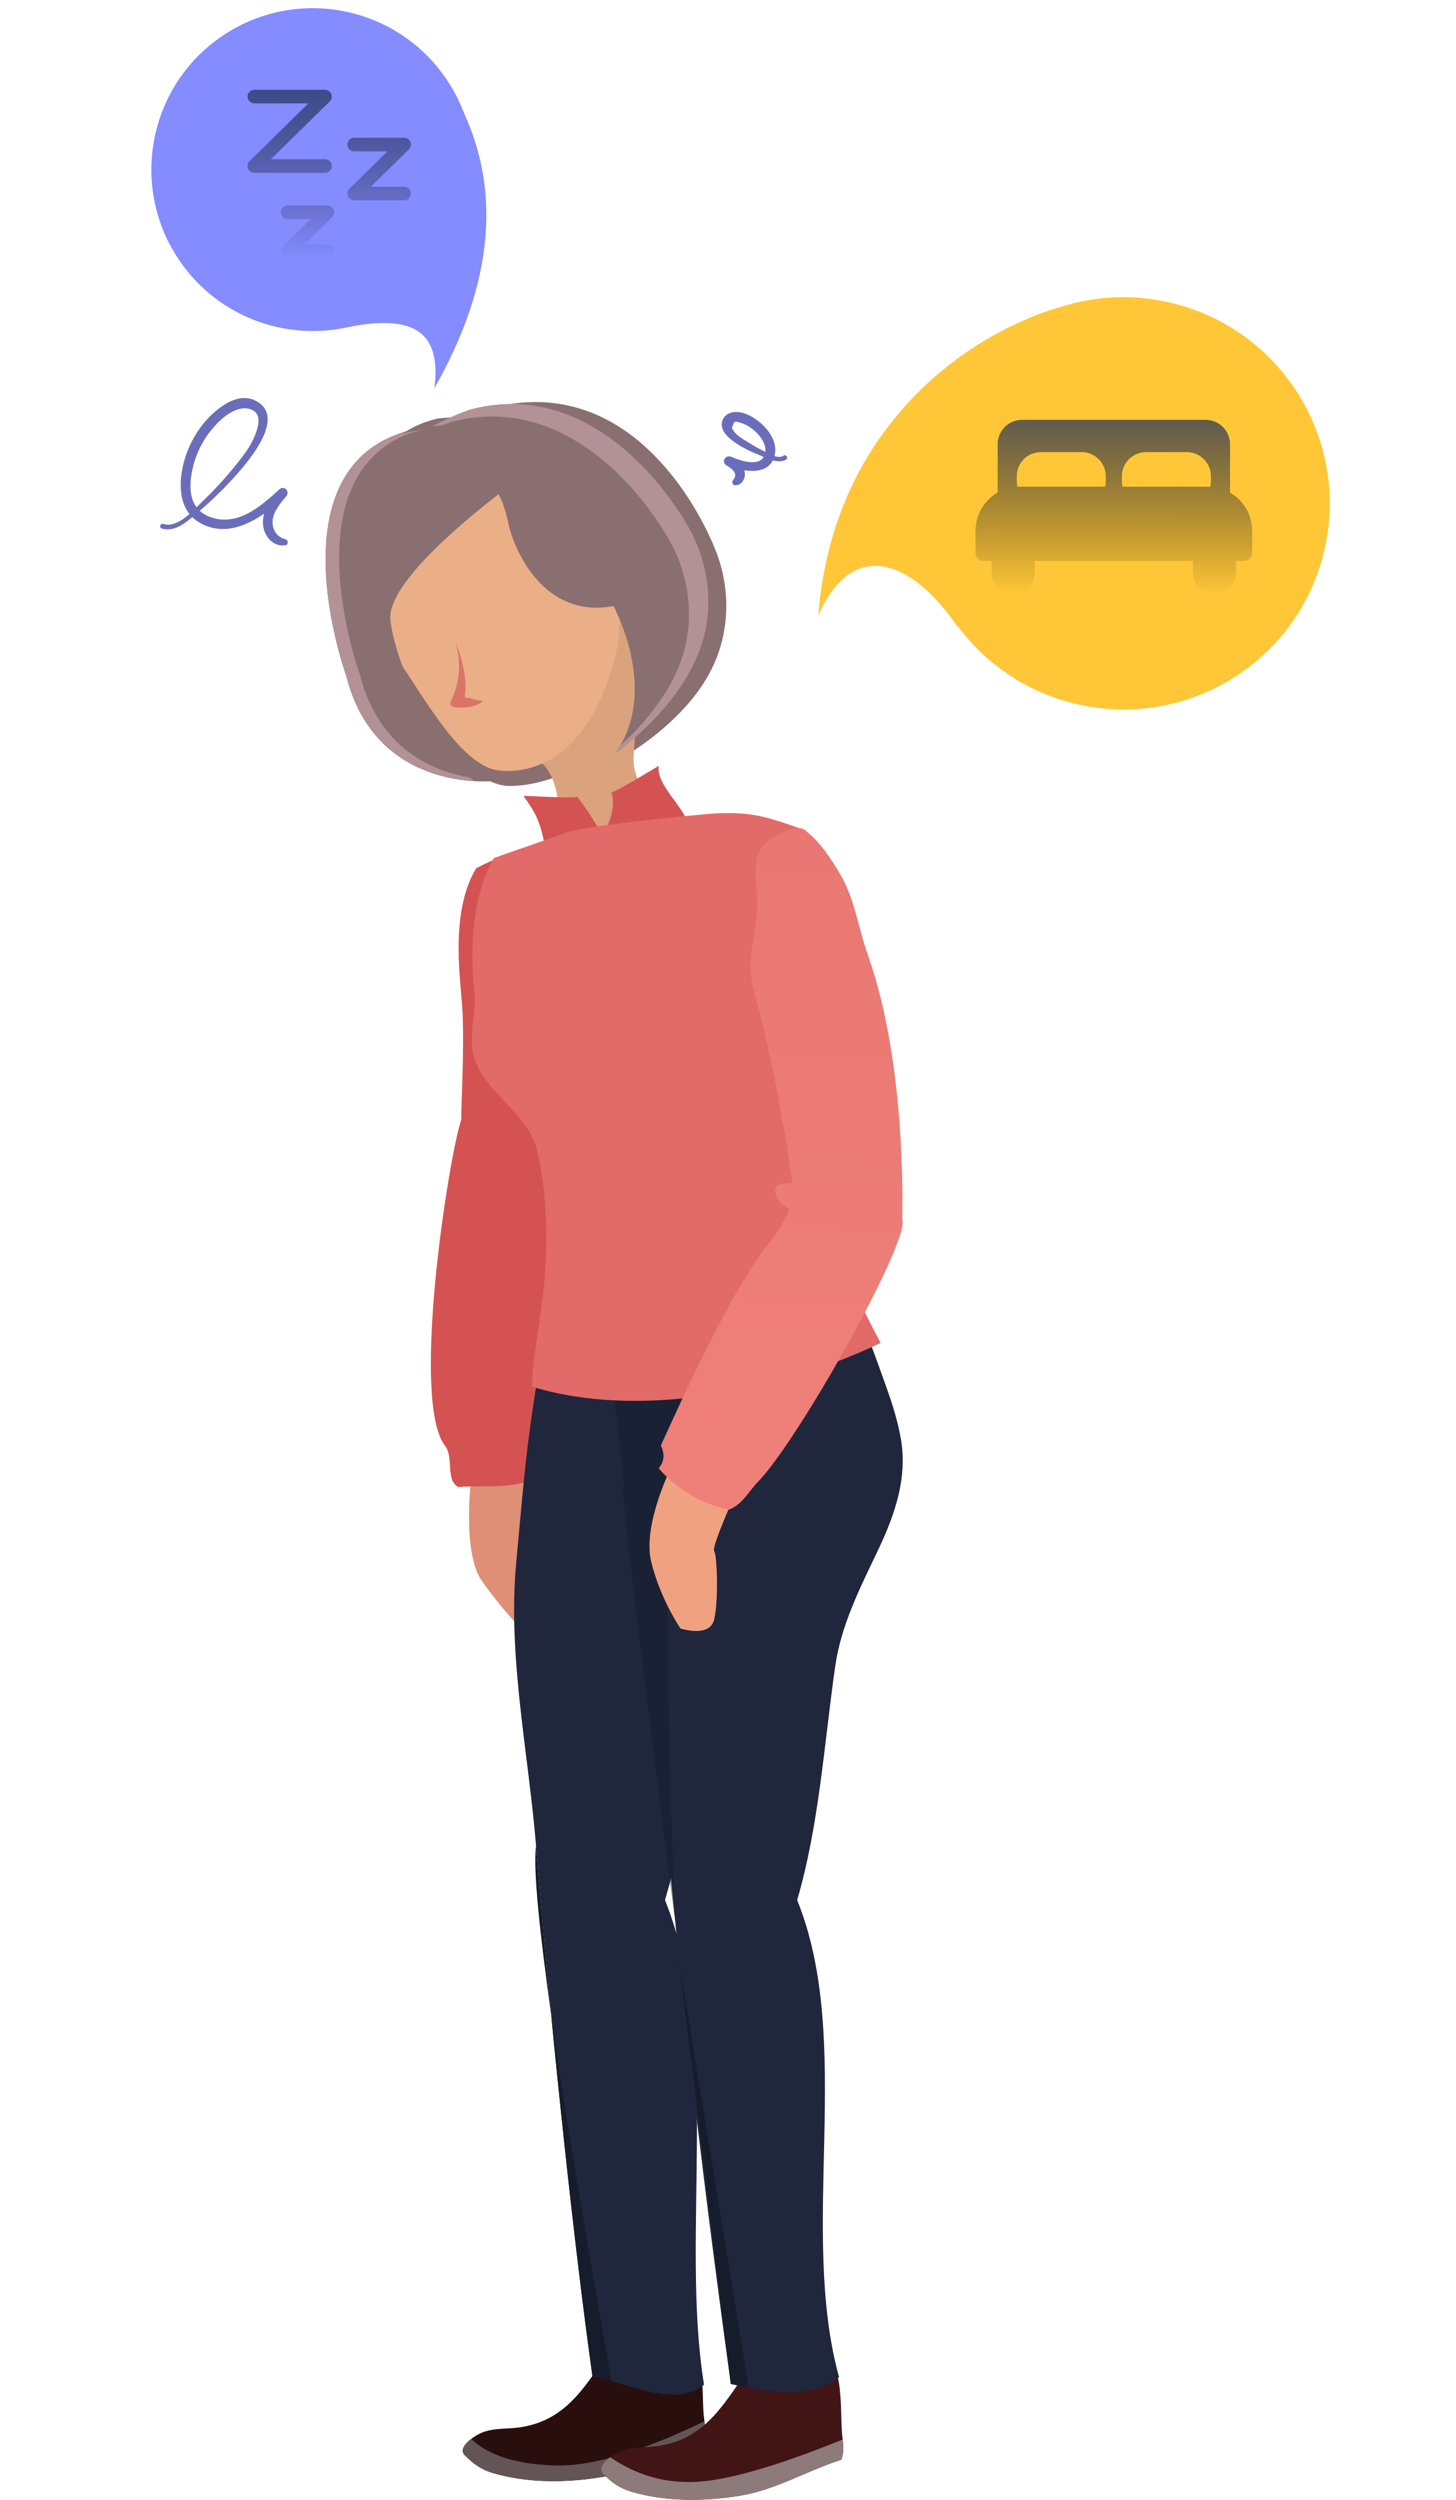 <svg width="600" height="1030" viewBox="0 0 600 1030" fill="none" xmlns="http://www.w3.org/2000/svg">
    <g clip-path="url(#clip0)">
        <path d="M1.168 14.188C1.168 14.188 -3.315 46.74 5.283 59.025C13.882 71.308 22.419 79.723 22.419 79.723L39.554 60.253L33.904 17.259L14.25 1.49951e-05L1.168 10.38V14.188Z" transform="translate(193.269 592.311)" fill="#DE8F75"/>
        <path d="M59.823 118.609C58.84 98.218 59.025 73.65 58.902 60.568C58.656 40.729 49.198 36.43 45.206 17.082C44.223 12.169 42.995 7.071 39.801 3.201C36.546 -0.668 34.397 -2.326 18.674 5.842C7.127 25.19 12.778 54.241 13.146 66.771C13.638 84.276 12.655 97.604 12.532 109.519C7.68 123.093 -8.595 225.173 5.838 243.783C9.584 248.574 5.899 257.971 11.304 260.796C22.543 259.875 38.266 262.393 46.434 254.593C44.346 251.522 44.592 248.389 46.618 245.257C38.941 222.163 63.999 157.427 52.76 136.114C52.699 136.053 52.637 136.053 52.576 135.991C53.866 130.525 55.77 125.304 58.656 120.391C59.025 119.776 59.455 119.162 59.823 118.609Z" transform="translate(177.544 351.906)" fill="#D45352"/>
        <path d="M99.278 32.881C99.708 37.426 100.322 39.208 99.032 43.568C84.722 48.113 71.947 56.037 57.084 58.432C42.283 60.827 26.867 60.95 12.496 56.774C7.582 55.361 4.45 53.027 0.826 49.403C-2.183 46.394 3.713 41.971 7.521 40.252C11.39 38.532 15.751 38.532 19.988 38.286C41.177 36.812 49.346 22.808 60.339 6.594C61.445 4.997 62.612 3.4 64.27 2.478C66.113 1.434 68.262 1.373 70.35 1.25C77.352 0.943 90.127 -2.435 94.917 3.4C99.585 8.989 98.541 25.818 99.278 32.881Z" transform="translate(190.725 962.221)" fill="#280E0D"/>
        <path d="M99.029 8.107C84.719 12.652 71.944 20.576 57.081 22.971C42.28 25.366 26.864 25.489 12.493 21.313C7.641 19.9 4.447 17.566 0.823 13.942C-1.203 11.915 0.823 9.213 3.526 7.186C8.071 11.731 17.959 17.75 38.718 18.18C57.02 18.549 81.341 8.844 99.52 1.49951e-05C99.889 2.825 100.073 4.668 99.029 8.107Z" transform="translate(190.667 997.682)" fill="#635556"/>
        <path d="M9.658 29.362C4.806 59.949 4.499 66.582 0.875 105.461C-2.749 144.34 5.85 183.464 9.043 222.405C14.203 285.974 23.415 377.674 32.259 440.814C46.938 444.008 66.653 453.958 78.26 444.376C68.311 383.079 85.753 303.172 62.169 244.7C82.252 175.296 92.448 97.538 72.856 28.011C70.092 18.245 66.468 8.356 59.282 1.232C52.097 -5.832 11.255 19.351 9.658 29.362Z" transform="translate(211.864 538.197)" fill="#20263C"/>
        <path d="M24.874 150.54C22.11 149.742 19.469 149.005 16.951 148.452C11.055 106.072 4.975 50.917 -3.74859e-06 2.99902e-05C8.168 57.735 21.434 131.623 24.874 150.54Z" transform="translate(227.173 830.559)" fill="#161C2C"/>
        <path d="M0.325 -7.49754e-06C2.045 20.944 4.194 44.898 6.59 69.957C1.983 37.036 -1.026 9.336 0.325 -7.49754e-06Z" transform="translate(220.583 760.54)" fill="#161C2C"/>
        <path d="M99.278 32.881C99.708 37.426 100.322 39.208 99.032 43.568C84.722 48.113 71.947 56.037 57.084 58.432C42.283 60.827 26.867 60.95 12.496 56.774C7.582 55.361 4.45 53.027 0.826 49.403C-2.183 46.394 3.713 41.971 7.521 40.252C11.39 38.532 15.751 38.532 19.988 38.286C41.177 36.812 49.346 22.808 60.339 6.594C61.445 4.997 62.612 3.4 64.27 2.478C66.113 1.434 68.262 1.373 70.35 1.25C77.352 0.943 90.127 -2.435 94.917 3.4C99.646 8.989 98.602 25.818 99.278 32.881Z" transform="translate(247.719 969.898)" fill="#411415"/>
        <path d="M110.135 65.152C108.354 72.83 105.345 80.262 101.967 87.448C94.412 103.356 86.367 118.833 83.91 136.461C79.304 169.136 77.277 201.566 68.31 232.337C91.894 290.809 68.802 368.137 85.568 428.881C74.022 438.462 55.658 434.9 40.98 431.706C32.136 368.567 20.405 273.55 15.246 209.98C14.755 203.716 14.263 197.451 13.772 191.186C11.438 158.511 4.007 125.651 7.078 93.037C9.104 71.172 -4.899 38.189 1.857 17.306C22.432 15.894 47.244 3.61 67.328 0.354C75.619 -0.997 88.885 2.074 97.238 0.354C97.79 0.232 104.423 19.333 105.099 21.114C107.678 28.3 109.951 35.609 111.179 43.164C112.346 50.657 111.793 58.028 110.135 65.152Z" transform="translate(260.201 550.56)" fill="#20263C"/>
        <path opacity="0.5" d="M25.211 222.489C25.211 222.489 2.978 50.083 4.022 45.538C5.066 40.932 -2.242 -3.413 0.706 0.21C3.592 3.834 25.395 -0.465 27.238 7.458C29.08 15.381 23.798 53.768 22.447 81.284C21.157 108.801 25.211 222.489 25.211 222.489Z" transform="translate(252.814 567.717)" fill="#161C2C"/>
        <path d="M3.74859e-06 0L21.312 174.617L28.682 176.152L3.74859e-06 0Z" transform="translate(279.807 807.649)" fill="#161C2C"/>
        <path d="M99.031 8.292C84.721 12.837 71.885 20.76 57.083 23.155C42.282 25.551 26.927 25.674 12.495 21.497C7.643 20.084 4.449 17.75 0.825 14.127C-1.263 12.038 0.948 9.274 3.712 7.248C9.854 11.424 22.997 19.286 42.712 17.136C59.908 15.293 84.721 6.019 99.461 -1.49951e-05C99.891 2.948 100.075 4.791 99.031 8.292Z" transform="translate(247.72 1005.18)" fill="#8D7A7A"/>
        <path d="M49.877 146.234C36.058 143.593 7.499 133.643 3.2 96.361C3.2 96.361 -15.287 12.707 36.611 0.485C43.551 -0.375 51.535 -0.129 60.809 1.529L55.957 4.416L83.779 23.579C83.779 23.579 17.94 57.605 18.8 77.567C18.738 77.505 17.633 114.971 49.877 146.234Z" transform="translate(143.701 171.96)" fill="#8A6F71"/>
        <path d="M0.055 22.515C27.877 10.169 43.415 26.2 44.95 48.311C45.81 61.271 54.839 90.199 83.459 88.602C83.459 88.602 97.892 125.393 76.334 148.732C76.334 148.732 106.613 133.255 117.914 107.95C124.67 92.84 124.547 75.52 118.221 60.227C108.824 37.378 81.923 -5.8 35.062 0.649C35.062 0.649 -1.604 8.327 0.055 22.515Z" transform="translate(176.326 165.654)" fill="#8A6F71"/>
        <path d="M5.65 -3.74877e-06L0 22.418C0 22.418 36.175 79.846 58.592 80.091C81.009 80.337 104.777 61.727 104.777 61.727C104.777 61.727 66.085 16.952 63.321 14.741C60.557 12.53 5.65 -3.74877e-06 5.65 -3.74877e-06Z" transform="translate(151.077 243.753)" fill="#8A6F71"/>
        <path d="M0.006 15.217C0.804 40.093 1.541 64.906 2.339 89.781C2.524 95.432 17.939 103.908 21.44 108.391C27.643 116.315 24.634 112.629 34.215 115.823C48.464 120.675 49.508 141.988 44.103 155.992C52.64 154.825 88.446 146.717 96.983 145.55C83.287 133.881 77.452 126.695 78.189 116.069C79.111 102.004 80.769 87.939 83.348 74.549C91.271 73.075 98.273 66.81 100.361 59.01C101.466 54.895 100.914 49.736 97.351 47.401C95.263 46.05 92.499 45.928 90.104 46.603C87.709 47.217 85.498 48.569 83.348 49.858C88.814 39.478 85.437 25.045 77.207 16.63C68.977 8.216 57.369 4.101 45.884 1.705C37.47 -0.015 28.749 -0.874 20.457 1.275C12.043 3.363 -0.301 6.68 0.006 15.217Z" transform="translate(182.946 194.755)" fill="#DBA37D"/>
        <path fill-rule="evenodd" clip-rule="evenodd" d="M-1.8743e-06 41.827C-1.8743e-06 41.827 5.957 73.52 14.802 83.408C23.645 93.297 41.272 129.657 58.469 132.114C66.699 133.281 94.029 132.974 106.62 86.541C119.21 40.107 69.524 4.68596e-07 69.524 4.68596e-07C69.524 4.68596e-07 8.537 8.537 -1.8743e-06 41.827Z" transform="translate(146.594 185.282)" fill="#EBAF87"/>
        <path d="M1.96 -1.87439e-06C4.539 7.739 3.986 16.399 0.486 23.77C0.178 24.384 -0.129 25.121 0.056 25.735C0.363 26.84 1.837 27.025 3.004 27.025C6.689 27.025 10.804 26.84 13.444 24.322C10.189 24.077 9.145 23.094 5.89 22.848C7.057 15.662 4.908 6.695 1.96 -1.87439e-06Z" transform="translate(185.6 264.513)" fill="#DC7369"/>
        <path d="M0.244 28.642C26.162 12.734 43.727 26.554 48.149 48.296C50.728 61.072 63.503 88.526 91.632 83.183C91.632 83.183 110.794 117.762 92.492 143.743C92.492 143.743 120.498 124.395 128.359 97.862C133.027 81.954 130.632 64.88 122.402 50.507C110.119 29.133 77.752 -10.114 32.119 2.416C32.119 2.416 -3.257 14.822 0.244 28.642Z" transform="translate(161.152 166.528)" fill="#8A6F71"/>
        <path d="M120.193 97.923C116.262 111.19 107.295 122.676 99.311 130.844C91.327 139.013 84.325 143.804 84.325 143.804C85.001 142.821 85.615 141.839 86.229 140.856C87.826 139.382 89.546 137.785 91.327 135.942C99.311 127.773 108.278 116.288 112.209 103.021C116.938 87.114 114.481 70.039 106.251 55.667C93.968 34.292 61.601 -4.955 15.968 7.575C15.968 7.575 7.984 10.4 -1.8743e-06 14.822C9.52 7.513 24.014 2.416 24.014 2.416C69.647 -10.114 102.014 29.133 114.297 50.507C122.465 64.88 124.922 82.016 120.193 97.923Z" transform="translate(169.318 166.467)" fill="#B29197"/>
        <path d="M8.558 103.427C8.558 103.427 -30.565 -4.058 58.49 0.119L54.068 3.62L84.162 18.913C84.162 18.913 23.359 61.293 26.798 80.947C26.798 80.947 30.729 119.826 68.93 146.666C68.93 146.666 20.718 151.764 8.558 103.427Z" transform="translate(134.166 175.151)" fill="#8A6F71"/>
        <path d="M14.148 100.79C21.886 131.5 44.181 140.651 59.412 143.231C60.088 143.722 60.702 144.214 61.377 144.767C47.313 143.968 17.71 137.888 8.559 101.466C8.559 101.466 -20.737 20.944 29.072 2.027C32.757 1.044 36.749 0.369 41.171 -2.34298e-07C38.899 0.369 36.749 0.798 34.661 1.351C-15.148 20.269 14.148 100.79 14.148 100.79Z" transform="translate(134.165 177.113)" fill="#B29197"/>
        <path d="M8.23 17.628C8.783 20.146 9.151 22.725 10.257 25.059C11.362 27.393 27.515 26.165 30.094 26.472C37.956 27.27 34.271 16.276 22.294 0.491C18.548 0.798 14.74 0.676 -1.8743e-06 -3.74877e-06C4.606 6.511 6.449 9.643 8.23 17.628Z" transform="translate(215.688 327.898)" fill="#D45352"/>
        <path d="M40.287 24.077C40.962 26.533 30.767 24.384 30.89 26.963C31.013 29.543 3.559 36.176 1.471 37.65C-5.1 42.073 12.711 23.401 8.657 10.994C12.096 9.52 15.413 7.616 28.126 1.87439e-06C27.082 7.862 38.076 16.215 40.287 24.077Z" transform="translate(243.328 315.553)" fill="#D45352"/>
        <path d="M168.474 218.299C127.017 238.261 68.61 249.931 24.697 236.296C25.495 220.019 29.426 203.927 30.286 187.528C31.145 171.19 30.654 154.73 26.846 138.761C24.881 130.592 18.678 124.204 12.843 118.124C7.009 112.043 1.113 105.164 0.191 96.811C-0.607 89.563 1.358 81.947 1.236 74.638C1.236 74.638 -3.801 40.735 9.097 18.562C10.264 18.071 25.986 12.604 39.253 7.998C48.649 4.743 97.537 0.32 98.52 0.259C115.471 -0.847 121.797 1.61 137.765 7.199C134.326 29.618 137.581 58.608 134.08 81.026C131.009 100.988 137.213 113.149 139.362 133.233C142.556 163.513 154.102 191.582 168.474 218.299Z" transform="translate(194.43 335.01)" fill="#E26A69"/>
        <path d="M9.149 1.413C9.149 1.413 -3.073 25.551 0.735 40.906C4.543 56.261 12.773 68.237 12.773 68.237C12.773 68.237 24.811 72.23 26.653 64.552C28.496 56.875 27.881 38.142 26.653 36.299C25.425 34.456 36.787 9.582 36.787 9.582L24.626 1.49951e-05L9.149 1.413Z" transform="translate(267.647 602.752)" fill="#F0A280"/>
        <path d="M86.229 52.441C82.053 40.648 80.886 29.285 74.499 18.537C68.664 8.71 64.242 3.735 59.882 0.664C55.767 -2.223 43.36 4.963 41.395 9.57C39.43 14.176 39.798 19.397 40.289 24.433C42.132 44.088 34.332 50.967 39.921 70.007C45.08 87.45 52.45 125.776 55.091 146.168C51.897 146.475 47.23 146.229 48.089 150.16C49.318 155.626 53.986 156.977 53.986 156.977C53.986 156.977 50.915 163.856 46.8 169.261C30.586 188.854 11.239 231.725 0.86 254.451C2.518 257.767 2.395 260.961 0 263.787C7.247 272.385 17.872 278.712 28.927 280.861C34.578 278.65 36.789 273.614 41.026 269.253C57.916 251.748 103.733 169.814 100.355 161.338C100.232 160.908 102.689 98.874 86.229 52.441Z" transform="translate(271.454 341.177)" fill="url(#paint0_linear)"/>
        <path d="M0.69 53.773C6.525 55.492 11.684 50.395 15.737 46.955C21.51 42.041 26.854 36.821 31.828 31.17C37.294 24.967 52.096 7.339 39.137 1.013C33.425 -1.751 27.345 1.627 22.984 5.312C18.133 9.366 14.386 14.587 11.868 20.36C7.753 29.942 5.542 45.051 16.167 51.316C29.126 58.87 42.515 48.798 51.912 40.445C50.99 39.523 50.008 38.541 49.087 37.619C45.524 41.919 41.41 47.139 42.515 53.158C43.313 57.581 46.998 61.45 51.666 60.652C52.894 60.467 52.833 58.441 51.666 58.195C48.35 57.519 46.261 54.448 46.323 51.07C46.384 47.017 49.517 43.393 51.973 40.445C53.631 38.479 51.052 35.838 49.148 37.619C42.085 44.007 33.609 51.746 23.291 49.78C18.808 48.92 14.816 46.341 13.342 41.857C11.806 37.251 12.605 31.784 13.833 27.239C15.123 22.571 17.273 18.149 20.221 14.28C23.23 10.287 27.652 5.865 32.565 4.514C34.899 3.9 38.154 4.207 39.69 6.357C41.348 8.752 40.181 12.437 39.26 14.894C37.356 20.053 33.732 24.475 30.293 28.713C26.485 33.381 22.37 37.865 18.01 42.041C13.895 45.911 7.385 53.895 1.243 51.869C0.014 51.5 -0.538 53.404 0.69 53.773Z" transform="translate(66 164)" fill="#6A6EBA"/>
        <path d="M25.514 17.985C23.058 19.643 18.881 16.88 16.67 15.774C14.705 14.791 12.801 13.686 10.959 12.519C8.993 11.29 5.922 9.693 4.755 7.482C4.08 6.868 4.08 6.192 4.694 5.455C4.817 4.043 5.615 3.674 7.089 4.288C8.256 4.473 9.423 5.026 10.467 5.578C13.968 7.482 18.636 12.15 17.96 16.572C16.916 23.329 7.765 20.135 3.957 18.477C1.623 17.432 -0.342 20.565 1.93 21.977C4.141 23.329 7.028 25.355 4.694 28.058C4.018 28.856 4.448 30.208 5.615 30.208C8.195 30.208 9.73 27.689 9.546 25.233C9.239 21.977 6.536 20.073 4.018 18.477C3.527 19.705 2.974 20.933 2.483 22.162C8.686 24.618 19.987 26.768 21.891 17.555C23.426 10.185 15.626 2.63 9.239 0.542C6.045 -0.502 1.93 -0.257 0.395 3.244C-1.079 6.684 1.869 9.878 4.387 11.782C7.765 14.361 11.818 16.265 15.749 17.862C18.881 19.152 23.18 21.486 26.497 19.643C27.602 19.029 26.558 17.248 25.514 17.985Z" transform="translate(297.407 169.753)" fill="#6A6EBA"/>
        <circle cx="66.5" cy="66.5" r="66.5" transform="translate(146.491 -22.497) scale(-1 1) rotate(34.21)" fill="#848CFF" style="mix-blend-mode:overlay"/>
        <path d="M37.5 116.866C42 91.866 28 86.366 3.5 89.866L0 72.866C18.5 50.366 50.226 -7.76 54 0.866C64.5 24.866 71.5 63.366 37.5 116.866Z" transform="translate(135.64 45.145) rotate(-2.905)" fill="#848CFF"/>
        <path d="M31.913 34.211H2.805C1.667 34.211 0.642 33.524 0.208 32.47C-0.222 31.417 0.03 30.219 0.837 29.416L25.064 5.604H2.805C1.256 5.604 0.004 4.337 0.004 2.802C0.005 1.248 1.256 0 2.805 0H31.913C33.05 0 34.078 0.689 34.507 1.743C34.938 2.796 34.687 3.995 33.88 4.796L9.652 28.61H31.915C33.459 28.61 34.717 29.871 34.717 31.412C34.715 32.963 33.455 34.211 31.913 34.211ZM64.526 39.967H50.813L66.501 24.547C67.314 23.74 67.552 22.547 67.132 21.494C66.701 20.441 65.665 19.747 64.528 19.747H43.959C42.422 19.747 41.157 21.002 41.157 22.548C41.157 24.083 42.422 25.35 43.959 25.35H57.681L41.992 40.766C41.173 41.576 40.934 42.764 41.364 43.82C41.798 44.882 42.821 45.571 43.959 45.571H64.525C66.075 45.571 67.328 44.312 67.328 42.769C67.328 41.225 66.075 39.967 64.526 39.967ZM32.9 63.804H23.334L34.864 52.477C35.678 51.678 35.925 50.468 35.495 49.414C35.062 48.362 34.035 47.673 32.898 47.673H16.488C14.941 47.673 13.685 48.931 13.685 50.475C13.685 52.017 14.941 53.277 16.488 53.277H26.053L14.521 64.602C13.71 65.412 13.461 66.6 13.895 67.656C14.325 68.712 15.351 69.407 16.489 69.407H32.901C34.447 69.407 35.702 68.148 35.702 66.605C35.702 65.062 34.459 63.804 32.9 63.804Z" transform="translate(102 37)" fill="url(#paint1_linear)"/>
        <ellipse cx="85.018" cy="84.936" rx="85.018" ry="84.936" transform="translate(567.483 148.115) scale(-1 1) rotate(-15.41)" fill="#FFC738"/>
        <path d="M50.355 158.467C65.476 127.678 43.885 114.098 9.654 117.926L0 111.438C28.588 76.681 76.638 -11.972 82.47 1.353C98.696 38.427 104.355 104.48 50.355 158.467Z" transform="translate(490.235 188.575) scale(-1 1) rotate(-49.32)" fill="#FFC738"/>
        <path d="M104.884 29.963V10.023C104.884 4.496 100.389 6.11747e-07 94.864 6.11747e-07H19.136C13.611 6.11747e-07 9.116 4.496 9.116 10.023V29.963C3.674 33.103 0 38.98 0 45.703V54.812C0 56.657 1.495 58.152 3.34 58.152H6.636V63.127C6.636 68.02 10.615 72 15.506 72C20.396 72 24.375 68.02 24.375 63.127V58.152H89.625V63.127C89.625 68.02 93.604 72 98.494 72C103.385 72 107.364 68.02 107.364 63.127V58.152H110.66C112.505 58.152 114 56.657 114 54.812V45.703C114 38.98 110.326 33.103 104.884 29.963ZM53.689 25.15C53.689 25.975 53.587 26.776 53.396 27.544H18.153C17.864 27.544 17.577 27.552 17.291 27.565C17.098 26.792 16.993 25.983 16.993 25.15V23.236C16.993 17.751 21.454 13.288 26.938 13.288H43.745C49.228 13.288 53.689 17.751 53.689 23.236V25.15ZM97.007 25.15C97.007 25.983 96.903 26.792 96.709 27.565C96.423 27.552 96.136 27.544 95.847 27.544H60.604C60.413 26.776 60.311 25.975 60.311 25.15V23.236C60.311 17.751 64.772 13.288 70.255 13.288H87.062C92.545 13.288 97.007 17.751 97.007 23.236V25.15Z" transform="translate(402 173)" fill="url(#paint2_linear)"/>
    </g>
    <defs>
        <linearGradient id="paint0_linear" x2="1" gradientUnits="userSpaceOnUse" gradientTransform="translate(-322.812 246.197) scale(741.461 741.496) rotate(-86.874)">
            <stop stop-color="#EF8079"/>
            <stop offset="0.864" stop-color="#E26A69"/>
        </linearGradient>
        <linearGradient id="paint1_linear" x2="1" gradientUnits="userSpaceOnUse" gradientTransform="matrix(-0.357 69.208 -71.599 -0.448 69.467 0.224)">
            <stop stop-color="#223159" stop-opacity="0.72"/>
            <stop offset="1" stop-opacity="0"/>
        </linearGradient>
        <linearGradient id="paint2_linear" x2="1" gradientUnits="userSpaceOnUse" gradientTransform="matrix(-0.604 71.794 -121.218 -0.464 117.609 0.232)">
            <stop stop-color="#223159" stop-opacity="0.72"/>
            <stop offset="1" stop-opacity="0"/>
        </linearGradient>
        <clipPath id="clip0">
            <rect width="600" height="1030" fill="white"/>
        </clipPath>
    </defs>
</svg>
